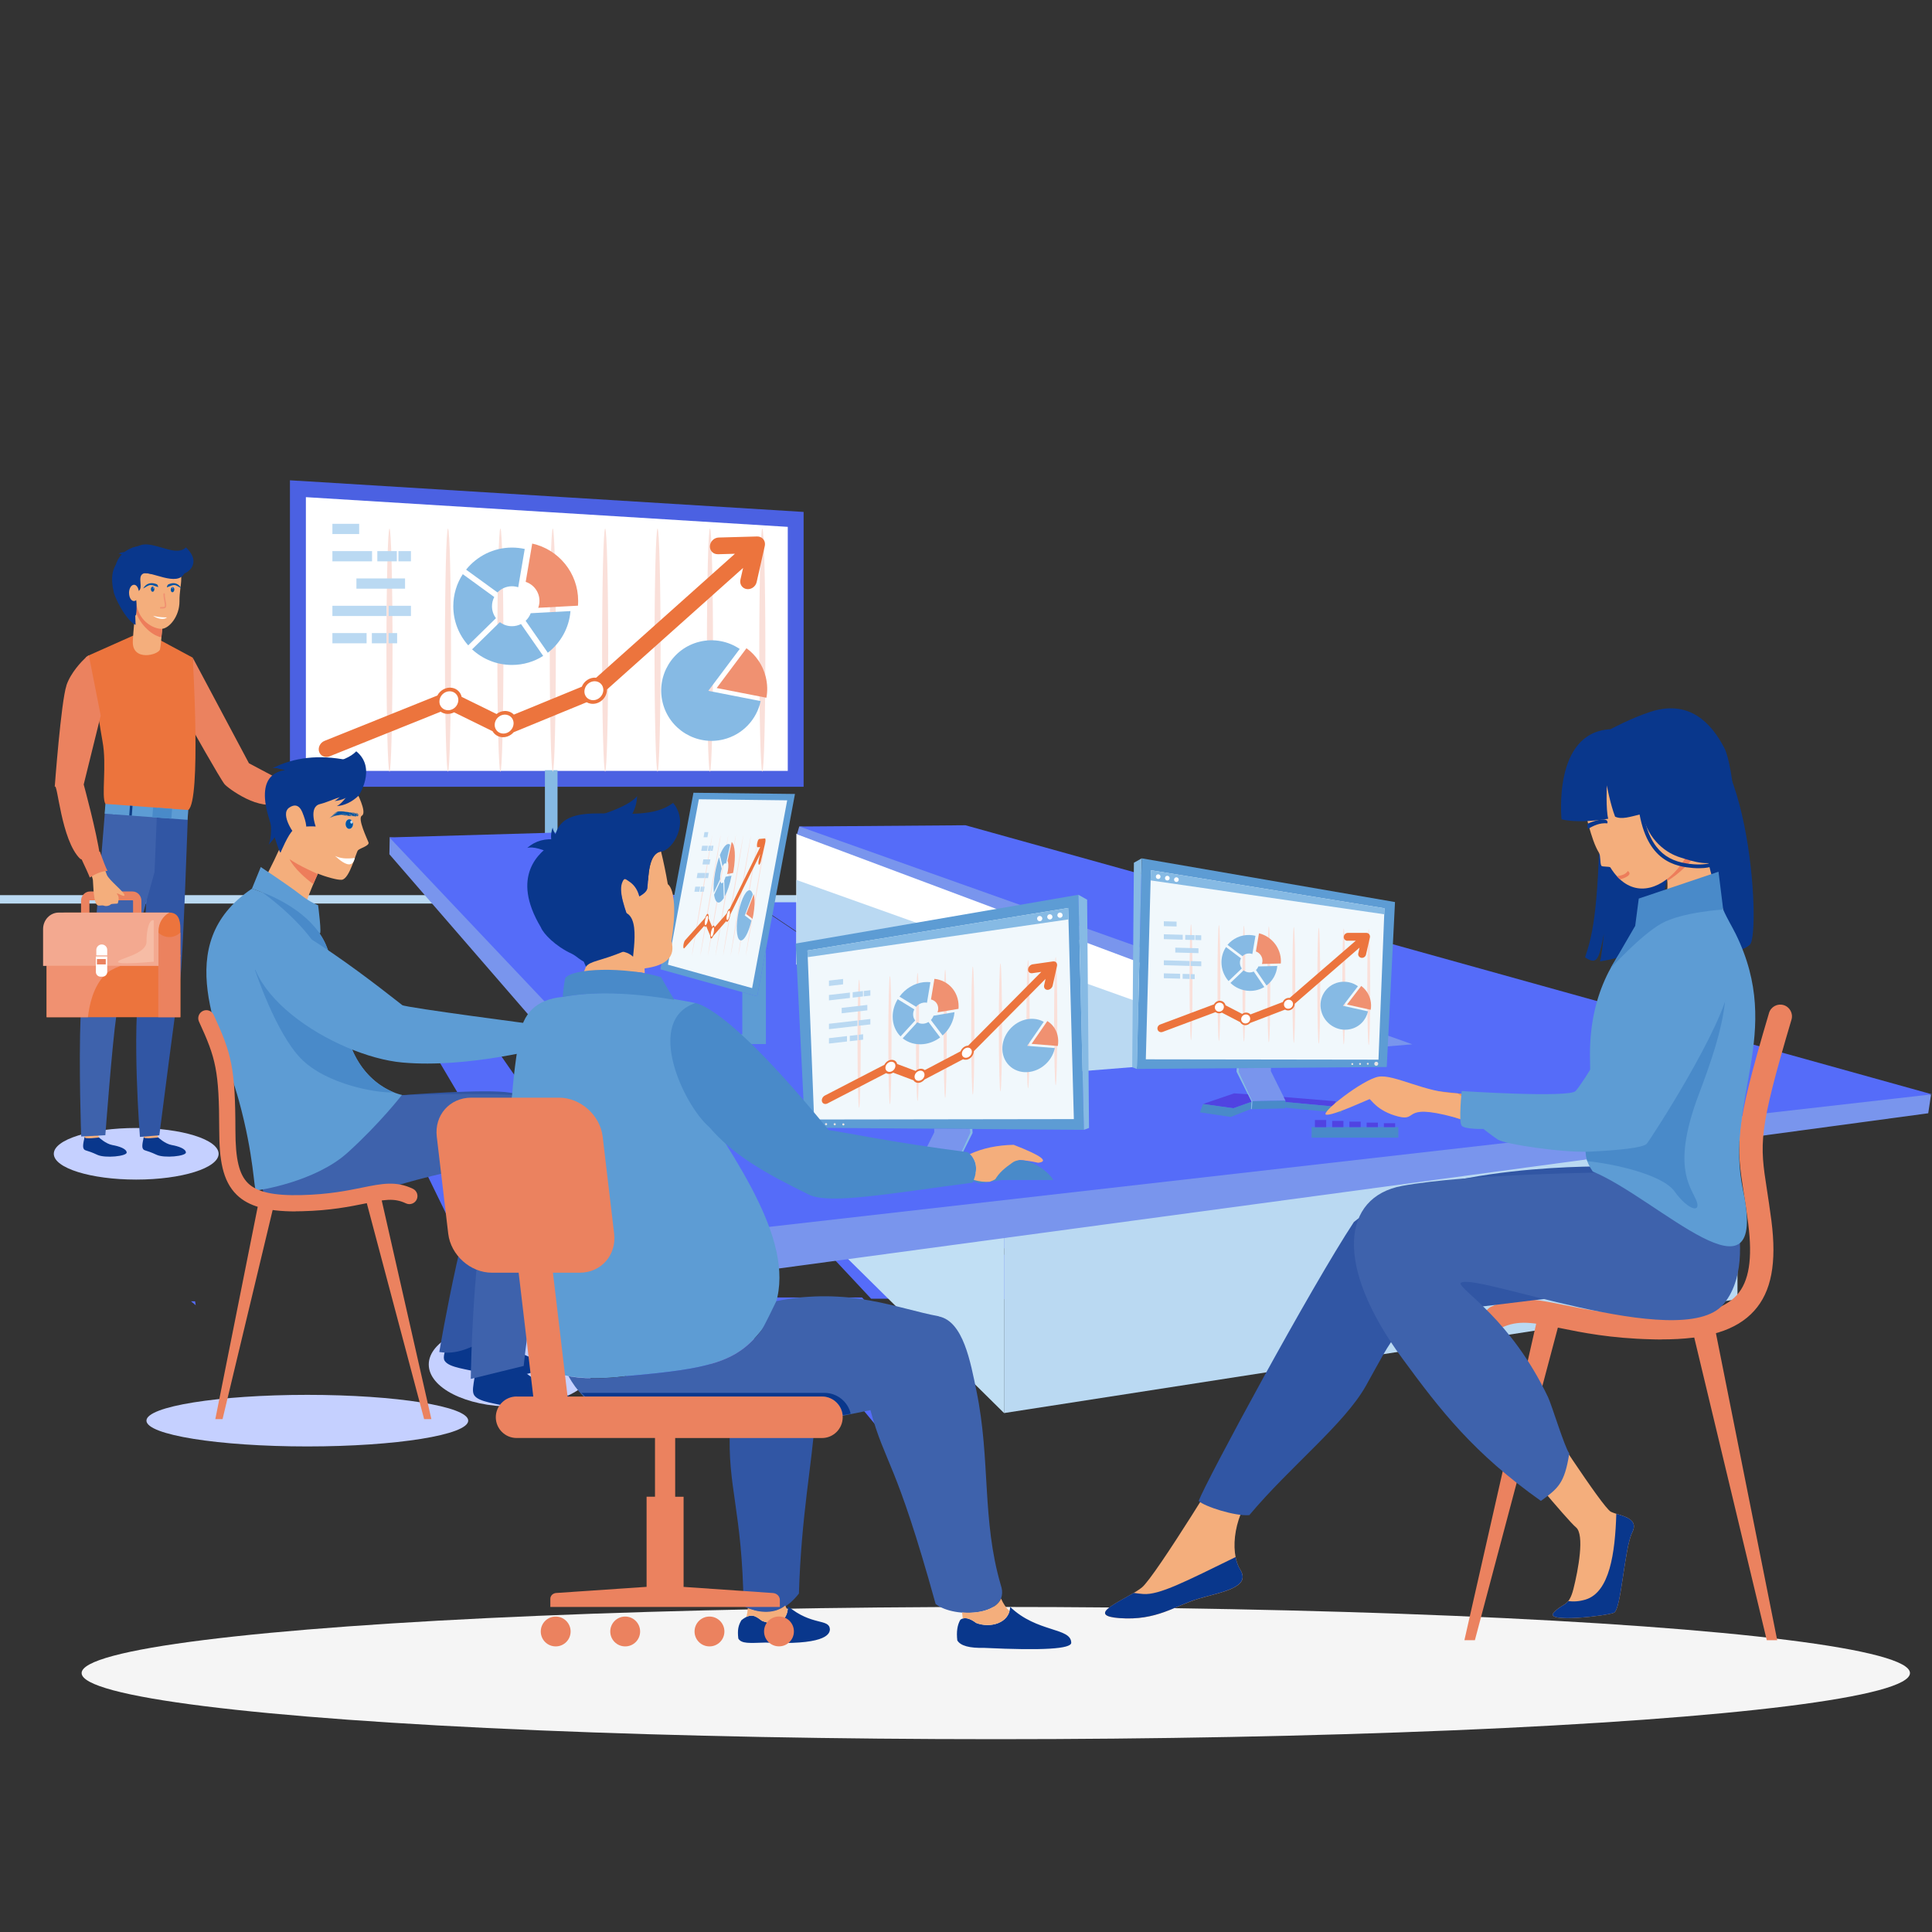 <?xml version="1.0" encoding="UTF-8"?>
<svg id="Layer_1" data-name="Layer 1" xmlns="http://www.w3.org/2000/svg" viewBox="0 0 400 400">
  <rect x="0" y="0" width="400" height="400" fill="#333333" stroke="none"/>
  <defs>
    <style>
      .cls-1 {
        fill: #ec743d;
      }

      .cls-1, .cls-2, .cls-3, .cls-4, .cls-5, .cls-6, .cls-7, .cls-8, .cls-9, .cls-10, .cls-11, .cls-12, .cls-13, .cls-14, .cls-15, .cls-16, .cls-17, .cls-18, .cls-19, .cls-20, .cls-21, .cls-22, .cls-23, .cls-24, .cls-25, .cls-26, .cls-27, .cls-28, .cls-29 {
        fill-rule: evenodd;
      }

      .cls-2, .cls-30 {
        fill: #eb825f;
      }

      .cls-3 {
        fill: #4b61e2;
      }

      .cls-4 {
        fill: #e7e5e4;
      }

      .cls-31 {
        fill: #c5d0ff;
      }

      .cls-5 {
        fill: #f09171;
      }

      .cls-6 {
        fill: #fae0da;
      }

      .cls-32 {
        fill: #c4ddf2;
      }

      .cls-7, .cls-33 {
        fill: #498ac9;
      }

      .cls-8 {
        fill: #09378c;
      }

      .cls-9 {
        fill: #bc87ee;
      }

      .cls-10, .cls-34 {
        fill: #86bae4;
      }

      .cls-11 {
        fill: #fff;
      }

      .cls-12 {
        fill: #7995ed;
      }

      .cls-13 {
        fill: #3156a4;
      }

      .cls-14 {
        fill: #f19651;
      }

      .cls-15 {
        fill: #0053a1;
      }

      .cls-35, .cls-22 {
        fill: #5043e2;
      }

      .cls-16 {
        fill: #f1f8fc;
      }

      .cls-17 {
        fill: #f4ae7c;
      }

      .cls-18 {
        fill: #a48cdb;
      }

      .cls-19 {
        fill: #6385c3;
      }

      .cls-20 {
        fill: #aec6e7;
      }

      .cls-21 {
        fill: #f3a990;
      }

      .cls-36, .cls-24 {
        fill: #bad9f2;
      }

      .cls-23, .cls-37 {
        fill: #5d9cd4;
      }

      .cls-38 {
        fill: #f5f5f5;
      }

      .cls-25 {
        fill: #f6bca5;
      }

      .cls-39 {
        fill: #0f3d86;
      }

      .cls-26 {
        fill: #3e62ac;
      }

      .cls-27 {
        fill: #c1dff4;
      }

      .cls-28 {
        fill: #556cf9;
      }

      .cls-29 {
        fill: #ed7d5b;
      }
    </style>
  </defs>
  <ellipse id="_Path_" data-name="&amp;lt;Path&amp;gt;" class="cls-38" cx="206.17" cy="346.39" rx="189.27" ry="13.69"/>
  <g>
    <ellipse class="cls-31" cx="28.2" cy="238.88" rx="17.06" ry="5.34"/>
    <ellipse class="cls-31" cx="63.63" cy="294.13" rx="33.31" ry="5.34"/>
    <ellipse class="cls-31" cx="105.99" cy="282.5" rx="17.22" ry="8.72"/>
    <rect class="cls-36" y="185.33" width="214.57" height="1.74"/>
    <polygon class="cls-11" points="61.68 101.18 164.74 107.53 164.74 161.24 61.68 161.24 61.68 101.18"/>
    <path class="cls-3" d="M61.77,99.54l104.61,6.45c0,18.96,0,37.93,0,56.9H60.03v-63.45l1.74.11h0ZM163.1,109.08l-99.77-6.15v56.67h99.77v-50.52Z"/>
    <rect class="cls-34" x="112.82" y="159.46" width="2.61" height="18.45"/>
    <polygon class="cls-28" points="39.54 269.42 40.39 269.42 40.52 270.23 39.54 269.42"/>
    <path class="cls-28" d="M50.04,186.8h10.13c4.21,8.89,8.51,17.78,12.72,26.65h-12.97c-3.24-8.87-6.56-17.76-9.89-26.65Z"/>
    <path class="cls-28" d="M87.48,213.97h13.05c6.32,9.17,12.8,18.34,19.21,27.5,6.4,9.17,12.97,18.34,19.37,27.5h-18.88c-5.43-9.17-10.97-18.32-16.45-27.5-5.46-9.15-10.86-18.34-16.29-27.5Z"/>
    <path class="cls-28" d="M119.97,268.63h18.88c6.16,8.89,12.4,17.76,18.64,26.63h-21.64c-5.35-8.87-10.62-17.74-15.89-26.63Z"/>
    <path class="cls-28" d="M87.96,242.26h16.05c5.27,8.89,10.53,17.76,15.8,26.63h-18.88c-4.29-8.87-8.67-17.74-12.97-26.63Z"/>
    <path class="cls-28" d="M92.5,186.8h10.13c8.27,8.89,16.53,17.78,24.64,26.65h-12.88c-7.29-8.87-14.59-17.76-21.88-26.65Z"/>
    <path class="cls-28" d="M159.6,268.63h18.88c8.18,8.89,16.37,17.76,24.64,26.63h-21.64c-7.38-8.87-14.59-17.74-21.88-26.63Z"/>
    <path class="cls-28" d="M121.68,242.26h16.05c7.21,8.89,14.51,17.76,21.8,26.63h-18.88c-6.32-8.87-12.64-17.74-18.96-26.63Z"/>
    <path class="cls-28" d="M103.52,186.8h10.05c9.64,9.18,19.21,18.35,28.77,27.52,9.56,9.17,19.05,18.34,28.61,27.5h-15.96c-8.59-9.17-17.1-18.34-25.69-27.5-8.59-9.17-17.18-18.34-25.77-27.52Z"/>
    <path class="cls-28" d="M113.73,186.8h10.13c10.21,8.89,20.51,17.78,30.64,26.65h-12.89c-9.24-8.87-18.56-17.76-27.88-26.65Z"/>
    <path class="cls-28" d="M142.18,213.97h12.97c10.54,9.17,21.05,18.36,31.61,27.5,10.6,9.19,21.23,18.34,31.77,27.5h-18.88c-9.56-9.17-19.25-18.3-28.85-27.5-9.52-9.13-19.13-18.34-28.61-27.5Z"/>
    <path class="cls-28" d="M155.39,242.26h16.05c9.24,8.89,18.56,17.76,27.8,26.63h-18.88c-8.27-8.87-16.61-17.74-24.96-26.63Z"/>
    <path class="cls-28" d="M124.76,186.8h10.05c11.75,9.18,23.32,18.37,34.93,27.52,11.66,9.19,23.18,18.34,34.85,27.5h-15.96c-10.7-9.17-21.25-18.32-31.93-27.5-10.63-9.15-21.23-18.34-31.93-27.52Z"/>
    <path class="cls-28" d="M135.05,186.8h10.05c12.24,8.89,24.56,17.78,36.71,26.65h-12.97c-11.18-8.87-22.53-17.76-33.79-26.65Z"/>
    <path class="cls-28" d="M169.57,213.97h12.97c12.56,9.17,25.19,18.36,37.77,27.5,12.63,9.19,25.37,18.34,37.93,27.5h-18.88c-11.59-9.17-23.26-18.34-34.93-27.5-11.67-9.17-23.26-18.34-34.85-27.5Z"/>
    <path class="cls-28" d="M189.1,242.26h16.05c11.27,8.89,22.53,17.76,33.79,26.63h-18.88c-10.29-8.87-20.67-17.74-30.96-26.63Z"/>
    <path class="cls-28" d="M145.58,186.8h10.13c13.7,9.18,27.31,18.35,41.01,27.52,13.7,9.17,27.23,18.34,40.93,27.5h-15.97c-12.72-9.17-25.29-18.34-38.01-27.5-12.73-9.17-25.29-18.34-38.09-27.52Z"/>
    <path class="cls-28" d="M155.87,186.8h10.13c14.18,8.89,28.45,17.78,42.55,26.65h-12.97c-13.13-8.87-26.42-17.76-39.71-26.65Z"/>
    <path class="cls-28" d="M196.48,213.97h12.97c14.59,9.17,29.24,18.36,43.84,27.5,14.66,9.19,29.34,18.34,44,27.5h-18.88c-13.7-9.17-27.4-18.32-41.09-27.5-13.63-9.15-27.23-18.34-40.85-27.5Z"/>
    <path class="cls-28" d="M222.25,242.26h16.05c13.21,8.89,26.42,17.76,39.63,26.63h-18.88c-12.24-8.87-24.56-17.74-36.79-26.63Z"/>
    <path class="cls-28" d="M166.9,186.8h10.05c15.8,9.18,31.53,18.35,47.25,27.52,15.72,9.17,31.36,18.34,47.09,27.5h-15.97c-14.75-9.17-29.42-18.34-44.17-27.5-14.75-9.17-29.42-18.34-44.25-27.52Z"/>
    <path class="cls-28" d="M177.11,186.8h10.13c16.21,8.89,32.42,17.78,48.54,26.65h-12.97c-15.15-8.87-30.39-17.76-45.71-26.65Z"/>
    <path class="cls-28" d="M223.79,213.97h12.97c16.69,9.17,33.39,18.34,50.08,27.5,16.69,9.17,33.47,18.34,50.17,27.5h-18.88c-15.72-9.17-31.45-18.32-47.25-27.5-15.73-9.15-31.36-18.34-47.09-27.5Z"/>
    <path class="cls-28" d="M256.04,242.26h15.96c15.24,8.89,30.47,17.76,45.71,26.63h-18.88c-14.26-8.87-28.53-17.74-42.79-26.63Z"/>
    <path class="cls-28" d="M188.13,186.8h10.05c17.91,9.18,35.58,18.35,53.41,27.52,17.83,9.17,35.5,18.34,53.33,27.5h-16.05c-16.78-9.17-33.48-18.32-50.33-27.5-16.78-9.15-33.55-18.34-50.41-27.52Z"/>
    <path class="cls-28" d="M198.42,186.8h10.05c18.23,8.89,36.47,17.78,54.54,26.65h-12.89c-17.18-8.87-34.44-17.76-51.71-26.65Z"/>
    <path class="cls-28" d="M289.68,242.26h16.05c17.26,8.89,34.44,17.76,51.71,26.63h-18.88c-16.29-8.87-32.58-17.74-48.87-26.63Z"/>
    <path class="cls-28" d="M209.36,186.8h3.22l20.49,6.3c15.33,7.08,30.59,14.16,45.9,21.22,19.93,9.18,39.63,18.34,59.48,27.5h-15.96c-18.88-9.17-37.69-18.34-56.57-27.5-18.88-9.17-37.6-18.34-56.57-27.52Z"/>
    <path class="cls-28" d="M269.59,204.33c6.89,3.04,13.78,6.08,20.66,9.11h-12.89c-14.5-6.7-29-13.41-43.54-20.12l35.76,11Z"/>
    <path class="cls-28" d="M325.58,206.4c6.38,2.35,12.76,4.7,19.13,7.04h-12.97l-6.16-2.37v-4.68Z"/>
    <polygon class="cls-11" points="164.88 172.6 285.35 215.6 285.35 229.36 164.88 229.36 164.88 172.6"/>
    <polygon class="cls-24" points="164.88 182.18 285.35 225.18 285.35 230.58 164.88 230.58 164.88 182.18"/>
    <polygon class="cls-27" points="207.88 244.85 166.1 244.85 166.1 251.3 207.88 292.56 207.88 244.85"/>
    <polygon class="cls-24" points="207.88 244.85 359.73 227.19 359.73 268.98 207.88 292.56 207.88 244.85"/>
    <polygon class="cls-12" points="80.62 176.87 80.69 173.36 115.7 176.26 205.62 227.09 267.86 222.13 291.63 220.13 165.01 172.73 165.48 171.1 199.09 174.78 399.8 226.67 399.22 230.49 155.57 263.39 80.62 176.87"/>
    <polygon class="cls-28" points="80.62 173.38 116.49 172.34 206.41 223.18 268.65 218.21 292.41 216.21 165.54 171.12 199.88 170.86 400 226.57 157.13 254.25 80.62 173.38"/>
    <g>
      <path class="cls-17" d="M61.17,166.72c.32.04,1.36.26,2.63.41.91.99,2.45,1.55,4.63,1.69,1.22-.78,1.82-1.87,1.79-3.29-1.77,0-3.17-.33-4.19-1.01,1.78-.25,2.24-.68,1.39-1.29-.19.17-.47.25-.83.25-1.02-.29-2,.02-2.94.96-.57-.1-1.15-.22-1.45-.27-.03.78-.35,1.58-1.03,2.55Z"/>
      <path class="cls-8" d="M20.49,235.5s1.4,1.32,2.77,1.57c1.38.24,2.93.76,2.97,1.54s-4.47,1.23-6.06.49c-2.38-1.11-2.6-.75-2.88-1.33-.28-.58.23-2.17.21-2.36-.03-.23,2.99.08,2.99.08Z"/>
      <path class="cls-8" d="M32.75,235.49s1.4,1.32,2.77,1.57c1.38.24,2.93.76,2.97,1.54.04.78-4.47,1.23-6.06.49-2.38-1.11-2.6-.75-2.88-1.33-.28-.58.23-2.17.21-2.36-.03-.23,2.99.08,2.99.08Z"/>
      <path class="cls-17" d="M20.31,234.85l.18.65s-3.07.44-2.99-.08c.06-.42.15-.87.15-.87l2.67.31Z"/>
      <path class="cls-17" d="M32.58,234.84l.18.65s-3.07.43-2.99-.08c.06-.42.15-.87.15-.87l2.67.31Z"/>
      <path class="cls-2" d="M60.3,162.68l2.81,1.5-.59,3s-1.94-.47-4.47-1.13c.41-1.36,1.13-2.56,2.25-3.37Z"/>
      <path class="cls-2" d="M39.24,149.95l.66-13.79,11.64,21.86,8.76,4.66c-1.11.81-1,2.68-2.25,3.37-4.08,2.28-10.95-2.95-11.55-3.68-.93-1.14-7.27-12.42-7.27-12.42Z"/>
      <path class="cls-13" d="M33,235.05l-4.03.33s-1.73-21.84,0-32.42c1.73-10.57,1.73-37.88,1.73-37.88l8.24,2.47s-1.09,32.27-1.63,35.06c-.54,2.79-4.32,32.43-4.32,32.43Z"/>
      <path class="cls-26" d="M16.81,235.3l5-.27s1.4-18.85,2.29-24.85h-7.41c-.42,10.58.12,25.13.12,25.13h0ZM28.34,193.89c.17-.59,1.76-6.54,1.92-7.09,1.01-3.65,1.74-6.26,1.74-6.26l.6-14.88.05-1.15-10.84,2.56-2.19,26.7,8.72.13Z"/>
      <path class="cls-1" d="M33.37,132.65l6.53,3.51s1.79,29.64-.93,31.55c-1.11.78-14.99,2.44-17.15-1.28-.89-1.53.34-7.97-.6-12.96-.9-4.97-2.38-16.24-3.44-17.37l.54-.38,9.25-4.12,5.8,1.03Z"/>
      <path class="cls-2" d="M27.55,189.66v-3.15c0-.06-.05-.11-.11-.11h-8.82c-.06,0-.11.05-.11.11v3.15h-1.73v-3.15c0-1.07.83-1.94,1.84-1.94h8.82c1.02,0,1.84.87,1.84,1.94v3.15h-1.73Z"/>
      <path class="cls-1" d="M9.66,210.6h27.68v-18.41c0-1.79-.48-3.25-2.27-3.25H13.41c-2.07,0-3.75,1.68-3.75,3.75v17.91Z"/>
      <path class="cls-5" d="M9.66,210.6h8.55c.25-2.35,1.04-6.26,3.5-8.76.75-.76,1.9-1.37,3.26-1.86h-15.32v10.62h0ZM32.82,198.39c1.8-.19,3.42-.28,4.51-.32v-.39l-4.51-1.12v1.83Z"/>
      <path class="cls-2" d="M32.77,210.6h4.57v-17.52c-1.31,1.24-3.25,1.24-4.57,0v17.52Z"/>
      <path class="cls-21" d="M12.15,188.94h22.91c-1.33.71-2.25,2.17-2.25,3.85v7.19H8.92v-7.62c0-1.89,1.45-3.42,3.24-3.42Z"/>
      <path class="cls-17" d="M33.93,127.77c-.28.66-.53,5.46-.8,6.66-.27,1.18-5.85,2.62-5.63-1.72.21-4.35,1.02-9.42,1.02-9.42l5.41,4.49Z"/>
      <path class="cls-29" d="M33.93,127.77h0l-1.8-1.49-3.62-3h0s0,.07-.02.11c-.02.16-.07.47-.14.9h0c-.01.09-.03.18-.04.28v.02c-.05.31-.1.68-.15,1.07,0,.02,0,.04,0,.07-.01.09-.03.19-.04.29h0c0,.05-.01.11-.02.16v.02s0,.04-.01.06v.02s-.01.07-.02.1c.54,2.38,3.03,5.1,5.33,5.58.02-.16.04-.32.06-.48.15-1.63.3-3.34.46-3.71Z"/>
      <path class="cls-2" d="M13.75,141.91c.89-2.65,3.12-4.94,4.06-5.83.24-.23.59-.39.59-.39l2.45,12.48-3.52,14.25s2.69,9.82,3.39,14.93c-1.38-.09-2.87,1.05-4.11.47-3.98-3.83-4.71-16.1-5.28-14.9,0,0,1.31-17.66,2.43-21Z"/>
      <rect class="cls-37" x="29.3" y="159.49" width="2.03" height="17.2" transform="translate(-139.55 185.86) rotate(-85.75)"/>
      <path class="cls-11" d="M20.81,202.21h.42c.53,0,.97-.43.97-.97v-3.21h-2.35v3.21c0,.53.43.97.97.97Z"/>
      <rect class="cls-30" x="20.07" y="198.56" width="1.83" height="1.11"/>
      <path class="cls-11" d="M19.93,197.8h2.27v-1.13c0-.63-.51-1.13-1.13-1.13s-1.13.51-1.13,1.13v1.13Z"/>
      <rect class="cls-33" x="32.57" y="166.36" width="2.03" height="3.94" transform="translate(-136.77 189.35) rotate(-85.75)"/>
      <polygon class="cls-1" points="34.58 162.93 32.49 136.3 33.99 162.26 32.39 167.58 34.58 162.93"/>
      <path class="cls-17" d="M22.12,181.12c-.25-.58-.59-1.77-.96-3.19-1.08.05-2.25.16-3.14.74.13.34,1.2,3.18,1.21,3.51.3,6.99,1.11,4.89,2.36,5.35.43.16,1.1-.02,1.3-.26.2-.23,1.5-.11,1.49-.24,0-.13.48-1.09-.08-1.84-.56-.76,1.49.74,1.47.14-.03-.66-3.15-3.04-3.65-4.2Z"/>
      <path class="cls-2" d="M22.25,180.3c-1.36.1-2.55.66-3.66,1.39-.23-.63-.94-2.19-1.84-4.09,1.09-.83,2.57-1.1,3.94-1.28.62,1.79,1.18,3.27,1.57,3.98Z"/>
      <rect class="cls-39" x="26.09" y="167.58" width="2.03" height=".53" transform="translate(-142.3 182.37) rotate(-85.73)"/>
      <rect class="cls-37" x="22.64" y="167.33" width="2.03" height=".53" transform="translate(-145.22 178.74) rotate(-85.74)"/>
      <path class="cls-25" d="M26.23,199.43c2.2,0,5.6-.32,5.6-.32v-8.56c-.06-.02-.12-.03-.17-.03-.82,0-1.33,2.09-1.33,4.47,0,2.54-5.64,3.41-5.9,4.12-.09.24.71.32,1.8.32Z"/>
      <path class="cls-17" d="M34.33,117.63c1.61-.19,3.36-2.12,3.19,2.26,0,1.17-.38,2.8-.36,4.54.04,3.2-2.19,5.78-3.77,5.77-1.58-.02-5.11-1.62-5.23-6.17-.06-1.94-.12-4.51,1.64-5.57,1.37-.83,3.15-1.04,4.53-.83Z"/>
      <path class="cls-8" d="M28.14,127.48s-4.69-5.72-4.34-9.56c.35-3.83,4.18-5.31,7.19-4.95,1.36.17,2.27.38,3.64.77,2.95.85,4.68,2.48,3.61,4.84-1.44,3.16-7.23-.61-8.67.22-1.19.69.2,2.99-.94,3.6-1.08.59-.55.42-.45,1.85.23,1.77-.03,3.3-.05,3.23Z"/>
      <path class="cls-17" d="M26.72,122.75c0,.93.44,1.69,1.01,1.69.56,0,1.02-.74,1.03-1.68,0-.94-.44-1.69-1.01-1.69-.57,0-1.03.74-1.04,1.68Z"/>
      <g>
        <path class="cls-15" d="M35.66,122.62c.2.03.39-.19.43-.49.03-.29-.1-.55-.3-.58-.2-.03-.39.19-.43.49-.03.29.1.55.3.58Z"/>
        <g>
          <path class="cls-15" d="M32.76,121.55c-1.84-.65-1.6-.57-3.12.29.57-1,1.48-1.28,2.45-1,.45.13.54.12.67.71Z"/>
          <path class="cls-15" d="M31.6,122.52c-.2,0-.36-.23-.36-.53,0-.3.16-.54.36-.54.2,0,.36.23.36.53,0,.3-.16.54-.36.54Z"/>
          <path class="cls-15" d="M34.54,121.61c1.75-.72,1.52-.63,2.98.17-.55-.97-1.42-1.23-2.34-.91-.43.15-.51.14-.64.74Z"/>
          <path class="cls-5" d="M34.12,122.97c0-.09-.07-.15-.15-.15-.08,0-.14.08-.14.16.02.72.13,1.24.21,1.64.05.24.09.43.09.59,0,.22,0,.34-.06.39-.06.05-.18.07-.39.07h-.43c-.08.01-.14.08-.14.17s.06.16.14.15h.43c.28-.01.46-.04.58-.16.13-.12.17-.31.16-.64,0-.19-.05-.4-.1-.65-.08-.39-.18-.89-.2-1.58Z"/>
          <path class="cls-11" d="M31.69,127.49c1.84.5,3.31.25,2.83.38-.53.47-1.81.34-2.83-.38Z"/>
          <path class="cls-12" d="M35.73,121.56s-.07.09-.07.2c0,.11.03.2.07.2.04,0,.07-.09.07-.2,0-.11-.03-.2-.07-.2Z"/>
        </g>
        <path class="cls-12" d="M31.72,121.52s-.07.09-.07.2c0,.11.03.2.07.2.04,0,.07-.09.07-.2,0-.11-.03-.2-.07-.2Z"/>
      </g>
      <path class="cls-8" d="M37.4,118.83c-1.87-.72-3.55-1.19-4.98-1.29,1.12.63,2.11,1,2.96,1.11-2.05.41-4.13.32-6.23-.26-.04.03-.07.06-.11.09-.12,1.16-.6-1.81-.52.12-.33.37-.43.47-.87.38-.29-1.2-.4,2.6-.72,2.31-2.02.37-1.05,2.03,1.05,4.35,0,.62.05,3.32.09,3.74-2.14-1.06-4.5-6.03-4.55-6.97-1.04-4.43.71-6.35,2.39-7.2-.54-.38-.99-.58-1.36-.6.78-.36,1.6-.41,2.45-.17.11-.44.31-.85.59-1.22-.04.24,0,.54.09.89,2.22-3.86,8.2,1.77,10.82-.77,3.55,3.36.07,5.73-1.1,5.49Z"/>
    </g>
    <path class="cls-6" d="M92.75,109.44c.35,0,.63,11.26.63,25.16s-.28,25.16-.63,25.16-.63-11.26-.63-25.16.28-25.16.63-25.16h0ZM80.64,109.44c.35,0,.63,11.26.63,25.16s-.28,25.16-.63,25.16-.63-11.26-.63-25.16.28-25.16.63-25.16h0ZM157.83,109.44c.35,0,.63,11.26.63,25.16s-.28,25.16-.63,25.16-.63-11.26-.63-25.16.28-25.16.63-25.16h0ZM146.99,109.44c.35,0,.63,11.26.63,25.16s-.28,25.16-.63,25.16-.63-11.26-.63-25.16.28-25.16.63-25.16h0ZM136.14,109.44c.35,0,.63,11.26.63,25.16s-.28,25.16-.63,25.16-.63-11.26-.63-25.16.28-25.16.63-25.16h0ZM125.29,109.44c.35,0,.63,11.26.63,25.16s-.28,25.16-.63,25.16-.63-11.26-.63-25.16.28-25.16.63-25.16h0ZM114.45,109.44c.35,0,.63,11.26.63,25.16s-.28,25.16-.63,25.16-.63-11.26-.63-25.16.28-25.16.63-25.16h0ZM103.6,109.44c.35,0,.63,11.26.63,25.16s-.28,25.16-.63,25.16-.63-11.26-.63-25.16.28-25.16.63-25.16Z"/>
    <path class="cls-5" d="M148.38,142.45l10.3,2.01c.25-1.38.22-2.84-.14-4.3-.61-2.49-2.06-4.56-3.99-5.95l-6.17,8.24Z"/>
    <path class="cls-10" d="M157.49,145.15l-10.84-2.12,6.5-8.67c-2.35-1.59-5.34-2.22-8.31-1.5-5.59,1.36-9.01,7-7.65,12.58,1.36,5.59,7,9.01,12.58,7.65,4.01-.98,6.91-4.16,7.72-7.95Z"/>
    <path class="cls-5" d="M110.19,112.54c5.44,1.2,9.51,6.06,9.51,11.86,0,.34-.01.67-.04,1l-8.23.44c.17-.45.26-.93.26-1.44,0-1.83-1.19-3.39-2.85-3.93l1.35-7.93Z"/>
    <path class="cls-10" d="M107.29,121.59l1.35-7.93c-.85-.19-1.73-.29-2.64-.29-3.84,0-7.27,1.79-9.5,4.57l6.5,4.72c.75-.79,1.82-1.28,2.99-1.28.45,0,.88.07,1.29.2h0ZM95.82,118.88l6.51,4.73c-.3.57-.47,1.22-.47,1.91,0,.93.31,1.78.82,2.47l-5.74,5.62c-1.92-2.15-3.09-4.99-3.09-8.1,0-2.45.72-4.73,1.97-6.64h0ZM97.75,134.45c2.17,2,5.06,3.22,8.24,3.22,2.38,0,4.6-.68,6.47-1.87l-4.59-6.6c-.57.29-1.21.45-1.88.45-.94,0-1.8-.31-2.5-.84l-5.75,5.63h0ZM113.42,135.14l-4.59-6.61c.46-.43.82-.97,1.05-1.57l8.23-.44c-.28,3.51-2.06,6.59-4.69,8.62Z"/>
    <path class="cls-24" d="M74.36,108.45h-5.54v2.12h5.54v-2.12h0ZM77.03,114.1h-8.21v2.12h8.21v-2.12h0ZM82.22,131.07h-1.76v2.12h1.76v-2.12h0ZM76.99,131.07v2.12h3.03v-2.12h-3.03ZM75.9,131.07h-7.08v2.12h7.08v-2.12h0ZM80.02,125.42h-11.2v2.12h11.2v-2.12h0ZM80.47,125.42v2.12h4.61v-2.12h-4.61ZM83.86,119.76h-10.07v2.12h10.07v-2.12h0ZM82.49,114.1v2.12h2.59v-2.12h-2.59ZM78.12,114.1v2.12h4.04v-2.12h-4.04Z"/>
    <g>
      <path class="cls-1" d="M148.6,114.74c-.95.02-1.67-.73-1.62-1.68.05-.95.87-1.75,1.82-1.77l7.96-.22c.95-.02,1.68.73,1.62,1.68,0,.1-.02.2-.04.29h0l-1.68,7.46c-.21.95-1.14,1.6-2.07,1.46-.93-.14-1.51-1.02-1.29-1.96l.55-2.42-28.18,25.17c0,.23-.03.48-.09.72-.38,1.48-1.86,2.47-3.31,2.21-.3-.05-.57-.15-.81-.29l-15.11,6.21c-.66.76-1.67,1.17-2.66.99-.76-.14-1.36-.59-1.71-1.2l-7.96-3.91c-.54.28-1.15.39-1.77.29-.38-.07-.73-.22-1.01-.42l-23,9.24c-.91.36-1.88-.06-2.17-.94-.29-.88.22-1.9,1.12-2.26l23.36-9.39c.58-1.12,1.83-1.81,3.07-1.59,1.02.18,1.75.93,1.96,1.87l7.23,3.55c.63-.49,1.44-.73,2.24-.59.54.1,1,.35,1.34.71l14.06-5.77c.48-1.21,1.72-2,2.98-1.87l28.73-25.66-3.56.1Z"/>
      <path class="cls-11" d="M123.45,141.07c1.05.19,1.68,1.2,1.4,2.27-.27,1.07-1.34,1.79-2.39,1.6-1.05-.19-1.68-1.2-1.4-2.27.27-1.07,1.34-1.79,2.39-1.6Z"/>
      <path class="cls-11" d="M104.87,147.98c1.05.19,1.68,1.2,1.4,2.27-.27,1.07-1.34,1.79-2.39,1.6-1.05-.19-1.67-1.2-1.4-2.27.27-1.07,1.34-1.79,2.39-1.6Z"/>
      <path class="cls-11" d="M93.43,143.15c1.05.19,1.68,1.2,1.4,2.27-.27,1.07-1.34,1.79-2.39,1.6-1.05-.19-1.68-1.2-1.4-2.27.27-1.07,1.34-1.79,2.39-1.6Z"/>
    </g>
    <g>
      <g>
        <g>
          <path class="cls-17" d="M73.76,163.86s2.33,4.35,1.16,5.02c-.96.55,1.11,4.82,1.37,5.52.27.7-1.74,1.19-2.17,1.64-.43.45-1.72,5.95-3.37,6.11-1.66.16-9.11-2.46-11.13-4.59-2.02-2.12-3.65-11.67-2.28-15.68,1.37-4.02,12.31-5.63,16.41,1.97Z"/>
          <path class="cls-17" d="M65.78,180.95s-.2.44-.5,1.12c-.13.29-.27.62-.42.98-.12.27-.24.56-.36.86-.77,1.88-1.63,4.16-1.76,5.3-.24,2.12-9.11-5.03-9.11-5.03,0,0,5.78-10.31,7.78-17.77,1.99-7.45,4.38,14.54,4.38,14.54Z"/>
          <path class="cls-8" d="M74.22,164.8s3.86-5.75-.46-9.25c-4.69,4.89-22.41,2.36-14.72,3.88-.9.23-6.07.57-3.48,9.56,2.28,7.9,2.52,7.54,2.52,7.54,0,0,1.65-3.95,2.59-4.62,1.47-1.06,4.69-.79,4.69-.79,0,0-1.52-4.07.88-4.64,2.4-.57,5.56-2.58,7.98-1.67Z"/>
          <path class="cls-17" d="M62.82,168.77c-.21-.56-.88-2.96-2.94-1.56-2.06,1.4,1.26,5.93,1.62,5.99.36.06,3.09.27,1.33-4.43Z"/>
          <path class="cls-29" d="M65.78,180.95s-.2.44-.5,1.12c-.13.29-.27.62-.42.98-3.97-2.97-4.9-5.12-4.93-5.19,1.85,1.35,5.85,3.09,5.85,3.09Z"/>
          <path class="cls-8" d="M69.67,163.06c3.14-2.04,3.87-3.94,2.18-5.7-5.81-1.15-10.95-.58-15.43,1.69,2.98-.26,7.39,1.08,13.25,4Z"/>
          <path class="cls-8" d="M72.66,163.6c1.19.03,1.71.42,1.54,1.18-1.38,1.28-2.87,1.99-4.46,2.12.85-.43,1.82-1.53,2.92-3.3Z"/>
          <path class="cls-8" d="M72.19,162.54c1.19.03,1.71.42,1.54,1.18-1.38,1.28-2.87,1.99-4.46,2.12.85-.43,1.82-1.53,2.92-3.3Z"/>
          <path class="cls-8" d="M55.75,167.69c1.5-1.23,2.55-1.29,3.15-.18-.35,3.05-1.43,5.5-3.26,7.35.59-1.43.63-3.82.11-7.17Z"/>
        </g>
        <path class="cls-8" d="M99,273.38s2.42,3.34,6.63,5.66c4.35,2.4,9.37,3.55,6.25,4.63-3.11,1.08-7.66,1.93-12.09.64-3.11-.9-6.76-1.09-7.72-2.56-.96-1.47,2.29-5.51,1.42-11.03-.7-4.42,5.51,2.66,5.51,2.66Z"/>
        <path class="cls-13" d="M83.17,226.75s17.54-1.38,22.44-.52c4.9.85,15.65.84,8.62,20.69-5.51,15.55-12.32,30.31-12.32,30.31-3.65.9-6.29,3.42-10.96,2.69,0,0,5.89-34.88,10.65-39.9-3.81.63-10.8,1.85-20.48,4.62-17.97,5.14-25.19,2.57-25.19,2.57l-2.68-9.38,29.91-11.07Z"/>
        <rect class="cls-37" x="141.37" y="214.17" width="17.19" height="1.99"/>
        <polygon class="cls-23" points="164.59 164.38 143.57 164.13 136.74 200.69 156.77 206.27 164.59 164.38"/>
        <polygon class="cls-16" points="162.98 165.7 155.72 204.58 138.29 199.73 144.69 165.48 162.98 165.7"/>
        <polygon class="cls-23" points="158.57 216.16 153.69 216.16 153.69 205.41 156.77 206.27 158.57 196.63 158.57 216.16"/>
        <path class="cls-8" d="M105.1,280.5s2.42,3.34,6.63,5.66c4.35,2.4,9.37,3.55,6.26,4.63-3.11,1.08-7.66,1.93-12.09.64-3.11-.9-6.76-1.09-7.72-2.56-.96-1.47,1.13-5.16.26-10.68-.7-4.42,6.67,2.31,6.67,2.31Z"/>
        <path class="cls-26" d="M79.44,226.87s22.8-.85,27.7,0c4.9.85,15.65.84,8.62,20.69-5.51,15.55-7.33,35.24-7.33,35.24l-10.96,2.69s.43-35.41,5.66-44.83c-3.81.63-10.8,1.85-20.48,4.62-17.97,5.14-27.82,2.57-27.82,2.57l-2.68-9.38,27.28-11.6Z"/>
        <path class="cls-23" d="M52.16,183.99c-17.1,11.55-6.46,30.21-2.71,43.85,3.2,11.61,3.09,18.63,3.57,18.63s12.24-1.76,18.95-7.83c6.71-6.07,11.25-11.95,11.25-11.95,0,0-8.6-1.53-11.41-12.65-1.43-5.65-.78-8.71-4.03-17.66-3.25-8.95-15.62-12.38-15.62-12.38Z"/>
        <path class="cls-23" d="M52.16,183.99l1.83-4.48s5.81,3.84,8.12,5.65c2.32,1.81,3.75,2.24,3.75,2.24,0,0,.84,6.42.29,5.84-6.85-7.35-13.99-9.24-13.99-9.24Z"/>
        <polygon class="cls-2" points="44.58 293.81 46.08 293.81 56.78 249.14 53.5 249.14 44.58 293.81"/>
        <polygon class="cls-2" points="89.31 293.81 87.81 293.81 75.53 247.56 78.81 247.56 89.31 293.81"/>
        <path class="cls-2" d="M61.21,250.81c-5.98,0-9.77-1.07-12.19-3.43-3-2.92-3.62-7.44-3.63-13.34-.02-12.39-.7-14.95-4.19-22.52-.39-.84-.02-1.83.82-2.22.84-.39,1.83-.02,2.22.82,3.69,8,4.48,10.94,4.5,23.91,0,5.97.77,9.14,2.61,10.94,1.9,1.85,5.32,2.61,11.11,2.46,5.59-.14,9.44-.92,12.53-1.55,4.07-.83,7.01-1.42,10.49.24.83.4,1.19,1.4.79,2.23-.4.83-1.4,1.19-2.23.79-2.47-1.18-4.57-.75-8.38.02-3.22.65-7.23,1.47-13.11,1.61-.46.01-.91.02-1.34.02Z"/>
        <path class="cls-7" d="M52.79,200.8s4.26,13,9.53,18.38c5.27,5.38,15.89,7.19,19.21,6.98-2.65-1.06-7.69-4.1-9.72-12.13-1.43-5.65-.78-8.71-4.03-17.66-2.41-6.64-9.85-10.24-13.53-11.66,4.59,3.29,10.32,8.72,12.08,12.84,1.96,4.58-13.54,3.25-13.54,3.25Z"/>
        <path class="cls-17" d="M111.61,212.21s7.35-3.36,8.15-3.04c.8.32,8.95,5.24,8.95,6.06s-7.19-3.04-7.19-3.04c0,0,.8,2.13.32,3.15-.48,1.02-6.01,1.02-10.99.7-4.99-.32.77-3.84.77-3.84Z"/>
        <path class="cls-23" d="M53.03,190.76c-6.78,13.89,16.47,27.97,30.26,29.22,13.79,1.25,30.17-3.26,30.17-3.26l-1.85-4.51s-27.63-3.6-28.33-4.11c-.7-.5-27.77-22.42-30.26-17.34Z"/>
        <g>
          <rect class="cls-32" x="133.24" y="213.15" width="2.81" height="1.74" rx=".1" ry=".1"/>
          <path class="cls-32" d="M130.41,213.24h2.62c.05,0,.1.04.1.1v1.55c0,.05-.04.1-.1.1h-2.62c-.05,0-.1-.04-.1-.1v-1.55c0-.05.04-.1.1-.1Z"/>
          <path class="cls-32" d="M127.49,213.33h2.62c.05,0,.1.04.1.1v1.55c0,.05-.04.1-.1.1h-2.62c-.05,0-.1-.04-.1-.1v-1.55c0-.05.04-.1.1-.1Z"/>
          <path class="cls-32" d="M124.56,213.42h2.62c.05,0,.1.04.1.1v1.55c0,.05-.04.1-.1.1h-2.62c-.05,0-.1-.04-.1-.1v-1.55c0-.05.04-.09.09-.09Z"/>
          <path class="cls-32" d="M136.27,213.06h2.62c.05,0,.1.04.1.1v1.55c0,.05-.04.1-.1.1h-2.62c-.05,0-.1-.04-.1-.1v-1.55c0-.05.04-.1.1-.1Z"/>
          <rect class="cls-37" x="123.75" y="214.27" width="15.43" height="1.89" rx=".07" ry=".07"/>
        </g>
      </g>
      <g>
        <path class="cls-24" d="M72.4,169.64c-.42-.06-.8.34-.84.89-.04.54.26,1.03.69,1.09.42.06.8-.34.84-.89.04-.55-.26-1.03-.69-1.09Z"/>
        <path class="cls-15" d="M72.25,171.61c-.42-.06-.73-.54-.69-1.09.04-.55.42-.94.84-.89.18.02.33.12.45.27l-.06-.02c-.14-.02-.26.11-.27.29-.01.18.09.34.22.35.14.02.26-.11.27-.29v-.04c.06.16.08.34.07.52-.04.55-.42.94-.84.89Z"/>
      </g>
      <path class="cls-15" d="M73.74,168.99s.04.03.06.06c-.03-.09-.13-.21-.17-.29.04.04.07.05.11.11.04.05.06.1.09.17,0-.07-.02-.11-.03-.18.03.05.06.14.06.19,0-.2,0-.19-.08-.38.08.06.14.24.16.34.02-.04.02-.1.02-.16.03.07.03.1.03.17l.05-.07s-.02.06-.03.09c.1-.07.27-.33.26-.46-.02.06-.06.16-.09.19.01-.09.05-.2.03-.31-.03.07-.02.16-.04.24-.02.08-.05.16-.09.21.03-.16.08-.29.03-.47v.04c0,.08,0,.17-.02.26-.02-.15,0-.29-.13-.4.03.06.06.1.08.17-.07-.07-.09-.2-.2-.21.05.06.09.1.14.18.04.06.1.17.07.25-.07-.27-.22-.42-.41-.47.05.03.21.14.22.21h0c-.01.09-.01-.05,0,.03.04.03.08.09.1.13.01.03.03.06.04.1,0,.02.01.04.01.06,0,.02,0,.01,0,.03v.02c-.06-.18-.12-.28-.24-.39-.08-.06-.25-.17-.36-.19,0,0,0,0,0,0l.09.04c.21.11.4.23.47.5-.01-.01,0,0-.02-.02,0,0,0,0,0-.02-.04-.08-.09-.16-.15-.22-.07-.07-.15-.14-.22-.18-.09-.05-.39-.17-.54-.15.05,0,.33.08.37.1.1.04.24.11.32.21-.04-.01-.09-.04-.13-.06-.26-.12-.71-.29-.99-.28.17.04.41.11.53.18l-.1-.02s.05.03.08.05c.03.01.05.02.08.04.14.08.36.22.43.38-.04-.04-.09-.07-.13-.11-.05-.04-.09-.07-.14-.1-.09-.06-.19-.13-.29-.18-.21-.1-.41-.19-.64-.24.03.01.06.03.09.06-.19,0-.5-.16-.98-.19.1.04.27.05.39.09l.11.04c-.06,0-.27-.05-.35-.07-.41-.08-.66-.13-1.11-.13-.28,0-.55,0-.84.12-.19.08-.36.17-.51.3-.05.04-.08.08-.12.12.11-.06.37-.31.62-.36-.39.23-.7.43-.97.73.07-.05.18-.14.26-.21.09-.07.18-.13.28-.2.17-.11.45-.27.67-.33-.05.04-.19.11-.25.15-.48.27-.94.58-1.36.94-.05.04-.15.15-.19.17.05-.02.22-.16.28-.2.31-.21.6-.41.98-.52-.1.08-.79.35-1,.55l.59-.3c.18-.08.48-.21.68-.24-.23.04-1.1.44-1.28.59.09-.03.23-.11.33-.15.12-.05.23-.1.36-.14.25-.09.51-.17.77-.2.35-.05.68-.04,1.02,0,.1.01.23.03.32.03-.06-.03-.22-.05-.29-.05-.2-.03-.39-.04-.59-.05-.08,0-.24.02-.31,0,.24-.06.42-.04.63-.06-.02,0,0,0-.03,0-.02,0,0,0-.02-.01.13-.01.37.03.49.06.14.03.42.14.43.15-.03-.03-.07-.04-.09-.07l.34.08-.41-.15c.08,0,.19.05.27.07.1.03.3.08.39.11.11.04.31.07.42.07-.04-.02-.17-.06-.23-.08l-.22-.08s-.08-.03-.11-.04c-.1-.05-.21-.09-.32-.14-.2-.08-.76-.25-.97-.19.27-.09.82.08,1.01.16l.45.19s.07.03.11.05c.11.04.22.09.34.13v-.02s0,0,0,0c0,0,0,0,0,0,0,0,0,0,0,0,.04.02.16.07.21.08-.11-.1-.38-.19-.47-.32.09.03.2.11.29.17.03.02.06.03.09.05-.07-.13-.22-.24-.34-.32l-.13-.08c.11,0,.24.11.32.19.08.07.15.16.23.25,0,0,0,0,.01.02.02.02,0,0,.02.01l-.1-.18s.16.18.16.22c-.02-.09-.07-.16-.11-.24l.06.05c-.1-.18-.35-.3-.5-.41.15.02.43.23.53.37.05.07.08.15.13.21l-.05-.14s0,0,0,0l.07.09c-.06-.17-.14-.27-.24-.38.05,0,.08.04.12.08.03.03.07.07.09.11.06.08.11.17.15.28,0-.04-.02-.12-.04-.17.03,0,0,0,.03.02.05.03.08.1.11.15l-.02-.1.07.1c-.02-.1-.05-.15-.07-.23.06.04.08.11.11.19,0-.03,0-.09-.02-.13l.08.08s.04.06.06.09c-.02-.09-.06-.14-.1-.21.09.06.12.14.18.23-.02-.11-.09-.26-.15-.33.09.02.15.26.2.32v-.11s0,0,.02.02l.06.11v-.14s.04.08.06.14c0,0,0-.11-.02-.18.02,0,0,0,.03.02.04.04.06.1.09.14l-.04-.11s0,0,.02.01l.05.04Z"/>
      <path class="cls-11" d="M69.36,177.2c2.35,2.19,3.71,2.33,4.1.43-1.7.23-3.07.09-4.1-.43Z"/>
    </g>
    <g>
      <path class="cls-17" d="M133.49,201.51c-1.11-.52-7.18-.41-13.24.83.65-.98,1.16-2.26,1.53-3.84,10.81-1.62,9.75-4.3,9.35-5.52-2.18-5.8-3.5-9.46-1.93-11.21.81.38,2.5,1.26,3.17,3.81.68-.41,1.55-.96,1.66-1.73.26-2.32.18-7.15,2.83-7.56.52,2.12.99,4.38,1.4,6.76,1.52,1.22,1.68,6.1.75,11.81.88,3.15-.97,5.03-5.55,5.64l.02.98Z"/>
      <path class="cls-8" d="M131.14,192.99c.4,1.22-1.6,3.87-9.56,6.32-1.2-.18-2.16-1.37-3.25-1.87-3.28-1.51-5.83-4.1-6.35-5.45-6.32-10.56-.45-15.61,2.75-17.53.71-10.94,17.11-2.46,24.63-8.23,3.44,4.11-.06,9.81-2.5,10.08-2.66.4-2.58,5.24-2.83,7.56-.11.78-.98,1.32-1.66,1.73-.47-1.81-1.38-2.61-2.2-3.16-.71-.47-.89-.71-1.27.09-.91,1.91.27,5.24,2.24,10.47Z"/>
      <path class="cls-8" d="M114.88,177.06c1.15-1.27,1.33-2.35.51-3.22-2.46-.33-4.54.23-6.22,1.7,1.21-.29,3.11.22,5.71,1.52Z"/>
      <path class="cls-8" d="M116.98,174.88c-.57,1.13-1.26,1.54-2.08,1.21-.89-1.61-1.05-3.19-.48-4.74.12.91.98,2.08,2.56,3.53Z"/>
      <path class="cls-8" d="M118.76,170.28c.41,2.93,2.19,4.4,5.34,4.39,5.05-2.72,7.65-6,7.81-9.83-1.59,1.86-5.97,3.67-13.15,5.44Z"/>
      <path class="cls-8" d="M116.42,195.37c.53-3.06,2.86-4.59,6.97-4.59,9.2-5.83,8.19,2.36,7.68,7.29-2.07-1.94-5.28-.86-14.65-2.71Z"/>
      <path class="cls-8" d="M129.27,196.93c-.74-1.48-2.28-1.96-4.62-1.44-6.24-1.87-4.45,2.17-3.33,4.66.9-1.24,2.88-1.1,7.95-3.22Z"/>
      <g>
        <g>
          <polygon class="cls-23" points="223.27 185.25 164.74 195.35 166.64 233.48 224.41 233.92 223.27 185.25"/>
          <polygon class="cls-16" points="221.15 187.99 167.18 196.79 168.56 231.78 222.33 231.7 221.15 187.99"/>
          <path class="cls-10" d="M224.38,233.92s.02,0,.03,0l-1.14-48.67,1.81,1.02.39,47.26-1.06.39h-.03Z"/>
          <polygon class="cls-12" points="197.69 241.38 190.03 241.25 193.44 234.41 193.41 233.68 200.8 233.74 200.85 234.51 197.69 241.38"/>
          <polygon class="cls-18" points="190.03 241.25 197.69 241.38 197.83 243.23 190.14 243.03 190.02 241.27 190.03 241.25"/>
          <polygon class="cls-10" points="197.69 241.38 200.85 234.51 200.8 233.74 201.32 233.74 201.36 234.56 197.94 241.42 198.05 243.18 197.83 243.23 197.83 243.14 197.69 241.38"/>
          <path class="cls-20" d="M202.1,243.01l-4.15-1.47v-.12s.81-1.65.81-1.65l3.16-.2,7.18,2.45-7,.99h0ZM179.01,242.57l-.67-1.18,12.11-.99-.43.85v.02s0,.3,0,.3l-11.01,1.02v-.02Z"/>
          <polygon class="cls-7" points="209.83 243.95 202.71 245.01 198.03 243.19 198.05 243.18 197.95 241.54 202.1 243.01 209.1 242.02 209.14 242.14 209.83 243.95"/>
          <polygon class="cls-19" points="190.13 242.87 177.28 244.1 179.01 242.57 179.03 242.59 190.04 241.57 190.13 242.87"/>
          <polygon class="cls-19" points="179.03 242.59 177.28 244.1 176.71 242.95 178.34 241.39 179.03 242.59"/>
          <path class="cls-4" d="M174.59,232.57c-.12,0-.21.12-.2.24,0,.12.12.21.24.21.12,0,.21-.12.2-.24,0-.12-.12-.21-.24-.21Z"/>
          <path class="cls-4" d="M172.8,232.54c-.12,0-.21.12-.2.24,0,.12.12.21.24.21.12,0,.21-.12.2-.24-.01-.12-.12-.21-.24-.21Z"/>
          <path class="cls-4" d="M171.01,232.52c-.12,0-.21.12-.2.24.01.12.12.21.24.21.12,0,.21-.12.2-.24,0-.12-.12-.21-.24-.21Z"/>
          <path class="cls-4" d="M169.03,232.26c-.25.02-.44.24-.42.5.02.26.24.45.5.43.25-.02.44-.24.42-.5-.02-.26-.24-.45-.5-.43Z"/>
        </g>
        <polygon class="cls-10" points="221.22 190.35 167.23 198.17 167.18 196.79 221.15 187.99 221.22 190.35"/>
        <path class="cls-11" d="M219.42,188.94c-.3.02-.52.28-.5.58.02.3.28.52.58.5.3-.02.52-.28.5-.58-.02-.3-.28-.52-.58-.5Z"/>
        <path class="cls-11" d="M217.32,189.29c-.3.02-.52.28-.5.58.02.3.28.52.58.5.3-.02.52-.28.5-.58-.02-.3-.28-.52-.58-.5Z"/>
        <path class="cls-11" d="M215.22,189.64c-.3.02-.52.28-.5.58.02.3.28.52.58.5.3-.02.52-.28.5-.58-.02-.3-.28-.52-.58-.5Z"/>
      </g>
      <path class="cls-9" d="M156.14,275.91c0,7.41-2.17,13.42-4.85,13.42s-4.85-6.01-4.85-13.42,2.17-13.42,4.85-13.42,4.85,6.01,4.85,13.42Z"/>
      <path class="cls-23" d="M144.01,207.67c-11.1-2.23-20.27-2.66-27.52-1.27-5.37.49-8.37,3.36-8.99,8.59-3.64,20.88-2.02,42.45,5.73,67.66.7,1.95,6.96,3.46,16.28,2.27,17.53-1.49,22.82-2.91,27.95-9.24,9.68-11.92-.26-28.46-11.67-45.8-5.43-4.68-10.63-18.59-1.78-22.21Z"/>
      <path class="cls-7" d="M116.5,206.4c6.28-1.14,13.98-.94,23.1.6-1.04-1.73-1.96-3.29-2.74-4.69-7.44-2.23-18.49-1.89-19.86.24-.32,1.77-.44,2.93-.49,3.86Z"/>
      <path class="cls-26" d="M194.4,272.53c-8.85-1.65-18.65-6.14-33.66-3.15-.52.97-2.54,5.39-3.28,6.3-5.13,6.32-10.42,7.74-27.95,9.24l-.23.03-.21.03h-.02s-.23.03-.23.03l-.18.02h-.04s-.22.03-.22.03l-.16.02-.41.04h-.02s-.08,0-.08,0l-.22.02h-.12s-.32.04-.32.04h-.1s-.12.02-.12.02l-.21.02h-.08s-.14.02-.14.02h-.21s-.06.02-.06.02h-.15s-.21.02-.21.02h-.04s-.17.01-.17.01h-.21s-.02.01-.02.01h-.19s-.2.02-.2.02h-.2s-.18.01-.18.01h-.02s-.2,0-.2,0h-.16s-.04,0-.04,0h-.2s-.14,0-.14,0h-.06s-.19,0-.19,0h-.12s-.07,0-.07,0h-.19s-.1,0-.1,0h-.09s-.19,0-.19,0h-.08s-.1,0-.1,0h-.18s-.06,0-.06,0h-.12s-.18,0-.18,0h-.05s-.13,0-.13,0h-.18s-.03,0-.03,0h-.15s-.17-.01-.17-.01h-.17s-.17-.02-.17-.02h0s-.17-.01-.17-.01h-.15s-.02-.01-.02-.01h-.17s-.13-.02-.13-.02h-.03s-.16-.02-.16-.02h-.04s-.12-.01-.12-.01h-.16s-.1-.02-.1-.02h-.06s-.16-.02-.16-.02l-.15-.02-.15-.02-.15-.02h0s-.15-.02-.15-.02h-.05s-.23-.04-.23-.04h-.01s-.03,0-.03,0l-.11-.02-.14-.02h-.02s-.12-.02-.12-.02l-.14-.02h0s-.13-.02-.13-.02l-.13-.02h0s-.13-.03-.13-.03c6.59,12.11,24.48,15.06,62.5,7.03,3.08,11.35,5.18,10.07,13.5,40.13,3.83,3.09,15.74,2.63,13.49-3.93-3.95-13.47-2.1-25.91-5.02-40.1-1.26-6.11-2.74-14.47-7.81-15.5Z"/>
      <path class="cls-13" d="M151.14,295.72c-.6,12.12,2.54,16.86,2.81,36.77,2.87,1.63,7.3,2.77,11.46-2.57.47-16,2.74-27.11,3.3-35.79-5.08.68-13.26,1.42-17.56,1.6Z"/>
      <path class="cls-7" d="M171.56,233.97c-13.83-16.96-23.16-25.19-27.55-26.3-10.64,3.46-2.6,21,2.83,25.68,5.02,5.82,11.27,9.4,20.85,14.09,4.51,1.84,15.74-.22,33.69-2.59,1.21-2.75.86-4.85-1.04-6.31-15.93-2.05-25.38-4.11-28.78-4.57Z"/>
      <path class="cls-17" d="M201.61,244.29c1.15.34,2.25.46,3.3.38,3.29-1.16,4.41-3.87,6.17-4.5,1.26.08,2.55.27,3.86.57,2.32-.27.63-1.51-5.07-3.72-3.42.07-6.45.71-9.07,1.92,1.38,1.32,1.65,3.11.81,5.35Z"/>
      <path class="cls-8" d="M203.87,341.18c11.96.57,17.93.21,17.92-1.07-.05-3.19-7.06-2.05-12.65-7.42-.13,3.42-4.19,4.45-7.05,3.32-1.35-1.02-2.44-1.25-3.25-.67-.64,1.08-.85,2.51-.64,4.29.66,1.12,2.55,1.63,5.67,1.54h0ZM158.35,340.07c11.96.57,13.49-1.49,13.47-2.78-.18-2.23-3.73-.63-8.66-4.73-.13,3.42-2.54,4.14-5.4,3.02-1.35-1.02-2.24-1.75-4.26-.13-.64,1.08-.85,2-.64,3.79.66,1.12,2.37.93,5.49.84Z"/>
      <path class="cls-17" d="M199.19,333.85c.06.43.11.84.14,1.25.75-.22,1.67.08,2.77.91,2.6,1.02,6.19.27,6.92-2.45-.7-.64-1.29-1.5-1.76-2.59-.99,2.3-4.65,3.15-8.06,2.87h0ZM154.84,332.93c-.05.6-.15,1.21-.29,1.83,1.33-.64,2.12-.01,3.21.82,2.61,1.03,4.86.51,5.32-2.2-.21-.32-.37-.65-.5-.98-2.05,1.75-5.33,1.57-7.74.54Z"/>
      <path class="cls-23" d="M124.8,235.35l2.37,20.06c.53,4.45-2.69,8.09-7.13,8.09h-5.54l2.51,21.23c.24.05.48.11.74.15.33.06.67.12,1.03.17l-2.33-19.78h4.11c5.22,0,9-4.33,8.39-9.51l-2.37-20.06c-.6-5.07-5.23-8.7-10.34-8.7h-10.22c-.02.25,0,0-.02.25h9.77c4.45,0,8.52,3.64,9.04,8.09Z"/>
      <path class="cls-8" d="M176.13,292.7c-.57-2.47-2.79-4.32-5.42-4.32h-50.36c.26.26.53.51.81.76h49.05c2.22,0,4.05,1.7,4.27,3.86.55-.1,1.1-.2,1.66-.3Z"/>
      <path class="cls-2" d="M106.98,289.14h3.43l-3.03-25.64h-5.54c-4.45,0-8.52-3.64-9.04-8.09l-2.37-20.06c-.53-4.45,2.68-8.09,7.13-8.09h18.18c4.45,0,8.52,3.64,9.04,8.09l2.37,20.06c.52,4.45-2.69,8.09-7.13,8.09h-5.54l3.03,25.64h52.67c2.36,0,4.29,1.93,4.29,4.3h0c0,2.36-1.93,4.29-4.29,4.29h-30.39v12.16h1.74v18.66l18.49,1.27c.79.05,1.44.65,1.44,1.44v1.44h-47.52v-1.68c0-.66.54-1.16,1.21-1.21l18.72-1.27v-18.66h1.74v-12.16h-28.67c-2.36,0-4.29-1.93-4.29-4.29h0c0-2.36,1.93-4.3,4.29-4.3h0ZM161.28,340.86c1.71,0,3.09-1.38,3.09-3.09s-1.38-3.09-3.09-3.09-3.09,1.38-3.09,3.09,1.38,3.09,3.09,3.09h0ZM129.44,334.69c1.7,0,3.09,1.38,3.09,3.09s-1.38,3.09-3.09,3.09-3.09-1.38-3.09-3.09,1.38-3.09,3.09-3.09h0ZM146.89,334.69c1.7,0,3.09,1.38,3.09,3.09s-1.38,3.09-3.09,3.09-3.09-1.38-3.09-3.09,1.38-3.09,3.09-3.09h0ZM115.05,334.69c1.7,0,3.09,1.38,3.09,3.09s-1.38,3.09-3.09,3.09-3.09-1.38-3.09-3.09,1.38-3.09,3.09-3.09Z"/>
      <path class="cls-7" d="M205.97,244.31c.87-1.53,2.07-2.5,3.7-3.64,2.5-1.75,7.59,1.88,8.38,3.64h-12.09Z"/>
      <g>
        <g>
          <polygon class="cls-23" points="236.39 177.71 288.82 186.76 287.11 220.91 235.37 221.31 236.39 177.71"/>
          <polygon class="cls-16" points="238.28 180.17 286.64 188.05 285.4 219.39 237.23 219.32 238.28 180.17"/>
          <path class="cls-10" d="M235.39,221.31s-.02,0-.03,0l1.02-43.6-1.62.91-.35,42.34.95.35h.03Z"/>
          <polygon class="cls-12" points="259.3 227.99 266.16 227.88 263.11 221.75 263.14 221.1 256.52 221.15 256.47 221.84 259.3 227.99"/>
          <polygon class="cls-7" points="266.16 227.88 259.3 227.99 259.17 229.65 266.07 229.48 266.17 227.9 266.16 227.88"/>
          <polygon class="cls-10" points="259.3 227.99 256.47 221.84 256.52 221.15 256.05 221.15 256.01 221.88 259.08 228.03 258.97 229.61 259.17 229.65 259.18 229.57 259.3 227.99"/>
          <path class="cls-22" d="M255.35,229.45l3.72-1.32v-.11s-.73-1.47-.73-1.47l-2.83-.18-6.43,2.19,6.27.89h0ZM276.03,229.06l.6-1.05-10.85-.89.38.76v.02s0,.27,0,.27l9.87.91v-.02Z"/>
          <polygon class="cls-7" points="248.43 230.3 254.8 231.25 259 229.61 258.97 229.61 259.07 228.14 255.35 229.45 249.08 228.57 249.04 228.67 248.43 230.3"/>
          <polygon class="cls-7" points="266.08 229.33 277.59 230.43 276.03 229.06 276.02 229.08 266.15 228.16 266.08 229.33"/>
          <polygon class="cls-19" points="276.02 229.08 277.59 230.43 278.1 229.4 276.63 228 276.02 229.08"/>
          <path class="cls-4" d="M279.99,220.1c.11,0,.19.1.18.21,0,.11-.1.19-.21.18-.11,0-.19-.1-.18-.21,0-.11.1-.19.21-.18Z"/>
          <path class="cls-4" d="M281.6,220.08c.11,0,.19.1.18.21,0,.11-.1.19-.21.18-.11,0-.19-.1-.18-.21,0-.11.1-.19.21-.18Z"/>
          <path class="cls-4" d="M283.2,220.05c.11,0,.19.1.18.21,0,.11-.1.19-.21.18-.11,0-.19-.1-.18-.21,0-.11.1-.19.21-.18Z"/>
          <path class="cls-4" d="M284.97,219.82c.23.02.4.22.38.45-.02.23-.22.4-.44.39-.23-.02-.4-.22-.38-.45.02-.23.22-.4.44-.39Z"/>
        </g>
        <polygon class="cls-10" points="238.23 182.28 286.59 189.29 286.64 188.05 238.28 180.17 238.23 182.28"/>
        <path class="cls-11" d="M239.83,181.02c.27.02.46.25.44.52-.02.27-.25.47-.52.44-.27-.02-.46-.25-.44-.52.02-.27.25-.47.52-.44Z"/>
        <path class="cls-11" d="M241.72,181.33c.27.02.46.25.44.52-.02.27-.25.47-.52.44-.27-.02-.46-.25-.44-.52.02-.27.25-.47.52-.44Z"/>
        <path class="cls-11" d="M243.6,181.64c.27.02.46.25.44.52-.02.27-.25.47-.52.44-.27-.02-.46-.25-.44-.52.02-.27.25-.47.52-.44Z"/>
      </g>
    </g>
    <g>
      <polygon class="cls-2" points="367.95 339.58 365.79 339.58 350.29 274.9 355.04 274.9 367.95 339.58"/>
      <polygon class="cls-2" points="303.19 339.58 305.36 339.58 323.14 272.61 318.38 272.61 303.19 339.58"/>
      <path class="cls-2" d="M343.93,277.32c-.65,0-1.32,0-2-.03-8.52-.21-14.33-1.39-18.99-2.34-5.52-1.12-8.56-1.74-12.14-.03-1.2.58-2.65.07-3.23-1.14-.58-1.21-.07-2.65,1.14-3.23,5.04-2.41,9.3-1.55,15.19-.35,4.48.91,10.05,2.04,18.15,2.24,9.12.22,14.69-1.14,17.54-4.3,2.54-2.82,3.29-7.52,2.36-14.8-.32-2.46-.64-4.51-.92-6.32-.78-5.07-1.3-8.43-.66-13.59.59-4.82,2.19-11.24,5.89-23.71.38-1.28,1.73-2.01,3.01-1.63,1.28.38,2.02,1.73,1.64,3.01-6.93,23.32-6.57,25.6-5.09,35.18.28,1.84.6,3.92.93,6.44,1.13,8.78,0,14.71-3.56,18.66-3.67,4.07-9.66,5.93-19.26,5.93Z"/>
      <path class="cls-8" d="M346.28,171.03s2.58,8.86,3.05,16.66c.23,3.92.57,7.08-1.51,9.71,0,0,5.18.6,6.94-1.1,0,0-.35.83-.66,1.2,0,0,5.8.25,8.19-1.9,2.4-2.14-.11-48.93-16.21-45,0,0-16.09-1.62-14.82,17.07-.27,22.2-1.83,26.68-3.09,30.54,1.81,1.23,2.49.76,3.03-1.01.48-1.57.74-3.39.88-3.85,0,0-.57,5.36-.83,5.69,0,0,6.5-.87,9.28-3.35,2.77-2.48,6.55-20.82,5.75-24.67Z"/>
      <path class="cls-17" d="M319.02,292.3s12.77,19.83,14.49,20.69c1.72.86,6.04,1.08,4.42,4.31-1.62,3.23-2.26,15.95-3.77,16.6-1.51.65-14.44,2.16-12.5,0,1.94-2.16,3.13-1.08,4.11-4.96.98-3.88,2.35-11.21.52-12.72-1.83-1.51-13.04-15.09-13.04-15.09l5.77-8.84Z"/>
      <path class="cls-17" d="M254.77,300.82s-15.52,25.58-18.39,27.88c-2.87,2.3-12.36,5.75-4.6,6.32,7.76.58,11.5-2.59,16.38-4.02,4.88-1.44,10.92-2.3,8.62-6.03-2.3-3.74-1.34-11.89,3.61-17.06,4.96-5.17-5.62-7.07-5.62-7.07Z"/>
      <path class="cls-13" d="M333.96,241.51s-38.42-1-53.65,11.49c-8.91,13.51-30.46,53.36-32.14,57.75,1.15,1.15,7.62,3.22,10.49,2.94,8.48-10.11,19.68-18.85,24.14-26.78,5.49-9.77,7.18-14.66,16.09-15.52,8.91-.86,29.02-3.74,35.06-3.74s0-26.15,0-26.15Z"/>
      <path class="cls-26" d="M355.85,238.88l-22.33,3.85s-29.68.27-43.25,2.8c-12.35,2.3-14.16,16.32,0,35.63,8.04,10.97,14.84,19.72,28.76,29.59,3.54-2.6,4.89-3.58,5.87-9.83-1.01-1.38-3.61-10.02-4.42-11.71-7.69-16.08-17.96-21.93-18.11-23.51,1.72-2.8,45.67,14.6,54.41,4.37,8.34-9.78-.93-31.19-.93-31.19Z"/>
      <path class="cls-23" d="M356.77,188.31c-5.88-.83-11.87.29-17.48,4.35-4.9,4.99-10.44,13.22-10.09,26.8.43,17.24-2.67,18.35.56,23.09,13.48,5.57,36.54,29.49,31.11,3.84-3.93-18.57,8.62-32.41-1.5-53.01-.83-1.68-1.85-3.3-2.6-5.07Z"/>
      <path class="cls-7" d="M329.2,225.95c-.26,8.99-1.53,11.64-.56,14.45,5.5.56,15.55,2.76,18.07,6.28,2.87,4.02,5.75,4.6,4.4,1.63-1.34-2.97-4.88-7.19.58-21.65,5.46-14.46,8.04-24.24,2.68-34.29l-25.17,33.58Z"/>
      <path class="cls-17" d="M356.77,188.31c-3.62-8.57-4.51-18.21-4.51-18.21l-9.49,2.8s5.39,12.07.22,16.38c-1.1.91-2.38,2.03-3.7,3.38,5.6-4.06,11.6-5.18,17.48-4.35Z"/>
      <path class="cls-29" d="M352.55,172.39c-.56-.5-1.26-1.12-2-1.78l-7.74,2.29v.04c.17.43,2.14,5.03,2.4,9.45,2.31-1.4,4.83-3.68,7.71-7.66-.15-.88-.28-1.67-.38-2.34Z"/>
      <path class="cls-14" d="M350.11,191.01c-9.77,3.42-8.68,13.71-17.67,28.88-4.66,7.85-8.97,7.73-8.97,7.73,0,0-10.91.09-24.11-1.52-8.26-1.01-8.79,1.45-3.04,3.5,11.59,4.14,23.62,8.6,33.32,7.53,9.7-1.08,26.28-25.82,27.14-32.27,1.18-8.91-1.75-15.58-6.67-13.86Z"/>
      <path class="cls-8" d="M255.82,322.37c-10.3,5.03-15.84,7.92-19.14,7.65-.78-.06-1.42-.15-1.97-.23-3.67,2.17-9.53,4.74-2.94,5.22,7.76.58,11.5-2.59,16.38-4.02,4.89-1.44,10.92-2.3,8.62-6.03-.44-.72-.76-1.59-.96-2.58Z"/>
      <path class="cls-8" d="M334.64,313.41c-.25,8.15-1.38,16.23-6.36,17.76-1.32.4-2.53.46-3.59.32-.79.97-1.74.98-3.03,2.41-1.94,2.16,10.99.65,12.5,0,1.51-.65,2.15-13.36,3.77-16.6,1.33-2.65-1.34-3.28-3.29-3.89Z"/>
      <path class="cls-17" d="M301.82,226.38c-6.61-.09-13.16-4.03-16.42-3.46-3.26.57-12.19,7.58-10.84,7.86,1.34.29,8.68-3.14,8.97-3.21.29-.07,1.49,2.46,5.99,3.6,4.5,1.14.03-3.37,13.99.84,9.07,2.74-1.69-5.63-1.69-5.63Z"/>
      <path class="cls-7" d="M355.8,180.49l.97,7.82s-8.55.51-12.81,2.9c-4.25,2.39-10.54,9.31-10.54,9.31l5.13-8.83.74-5.65,16.51-5.56Z"/>
      <path class="cls-23" d="M352.16,190.07c-6.36-1.19-9.29,4.5-13.41,13.79-4.12,9.29-11.15,20.58-12.55,22.03-1.4,1.45-23.57,0-23.57,0,0,0-.67,6.42,0,7.18.67.77,4.5.67,4.5.67,0,0,1.53,1.22,2.97,2.19,1.44.97,13.6,2.79,19.25,2.5,5.65-.29,10.83-.77,11.59-1.63.76-.86,16.19-24.62,17.15-33.14.96-8.53-2.7-12.99-5.94-13.6Z"/>
      <path class="cls-17" d="M351.04,162.95c3.98,13.24-10.14,28.74-17.63,16.65-.16-.26-1.71-.08-1.87-.36-.32-.59-.1-2.04-.49-2.68-.89-1.45-1.53-3.49-2.14-5.63-1.85-6.53.69-12.96,5.67-14.38,4.99-1.41,14.61-.14,16.46,6.39Z"/>
      <path class="cls-8" d="M333.43,150.98c-12.02.58-10.13,18.65-10.13,18.65,0,0,3.12.96,9.66-.12-.5-1.94-.29-6.9-.29-6.9,0,0,.76,4.02,1.72,6.47,1.38.63,2.95.07,5.6-.57,1.37,5.74,5.22,8.17,7.86,9,2.92.92,6,2.01,9.46.29,3.45-1.72,1.55-19.35-.28-22.89-2.75-5.32-7.32-10.08-15.22-7.57-3.96,1.26-8.39,3.64-8.39,3.64Z"/>
      <path class="cls-8" d="M351.7,179.76c-.78,0-1.63-.07-2.55-.2-4.18-.63-9.8-3.01-10.25-16.39,0-.22.16-.4.38-.41.22,0,.4.16.41.38.18,5.54,1.28,9.64,3.27,12.19,1.51,1.94,3.52,3.04,6.31,3.45,3.91.59,6.5-.14,7.71-2.16.11-.19.36-.25.54-.14.18.11.25.35.14.54-1.09,1.82-3.09,2.74-5.96,2.74Z"/>
      <rect class="cls-33" x="271.55" y="233.36" width="17.96" height="2.18"/>
      <rect class="cls-35" x="286.52" y="232.55" width="2.33" height=".81"/>
      <rect class="cls-35" x="282.95" y="232.43" width="2.33" height=".93"/>
      <rect class="cls-35" x="279.38" y="232.22" width="2.33" height="1.14"/>
      <rect class="cls-35" x="275.81" y="232.07" width="2.33" height="1.29"/>
      <rect class="cls-35" x="272.24" y="231.89" width="2.33" height="1.48"/>
      <path class="cls-29" d="M335.39,182.05c.59-.09,2.85-.9,1.63-1.72-.53.8-1.4.94-2.27,1.07l.18.2.18.18.28.27Z"/>
      <path class="cls-8" d="M328.65,170.57c.8-.43,4.48-1.76,4.15-.11-1.66-.14-2.85.5-4.03,1.14l-.06-.3-.03-.28-.03-.44Z"/>
    </g>
    <g>
      <path class="cls-6" d="M252.37,191.53c.17,0,.3,5.38.3,12s-.13,11.98-.3,11.98c-.17,0-.3-5.38-.3-12s.13-11.98.3-11.98h0ZM246.59,191.37c.17,0,.3,5.38.3,12s-.13,11.98-.3,11.98c-.16,0-.3-5.37-.3-12s.13-11.99.3-11.98h0ZM283.38,192.38c.16,0,.3,5.38.3,12s-.13,11.98-.3,11.98c-.17,0-.3-5.38-.3-12s.13-11.98.3-11.98h0ZM278.21,192.24c.17,0,.3,5.38.3,12s-.13,11.98-.3,11.98c-.17,0-.3-5.37-.3-12s.13-11.99.3-11.98h0ZM273.04,192.09c.17,0,.3,5.37.3,12s-.13,11.98-.3,11.98c-.17,0-.3-5.37-.3-12s.13-11.99.3-11.98h0ZM267.87,191.95c.17,0,.3,5.37.3,12s-.13,11.99-.3,11.98c-.16,0-.3-5.38-.3-12s.13-11.98.3-11.98h0ZM262.7,191.81c.16,0,.3,5.38.3,12s-.13,11.98-.3,11.98c-.17,0-.3-5.38-.3-12s.13-11.98.3-11.98h0ZM257.54,191.67c.16,0,.3,5.38.3,12s-.13,11.98-.3,11.98c-.17,0-.3-5.38-.3-12s.13-11.98.3-11.98Z"/>
      <path class="cls-5" d="M278.88,207.98l4.91,1.09c.12-.66.1-1.35-.06-2.05-.29-1.2-.98-2.2-1.9-2.89l-2.94,3.84Z"/>
      <path class="cls-10" d="M283.22,209.39l-5.17-1.15,3.1-4.05c-1.12-.79-2.54-1.13-3.96-.82-2.66.58-4.3,3.22-3.65,5.9.65,2.68,3.33,4.39,6,3.81,1.91-.41,3.29-1.89,3.68-3.69Z"/>
      <path class="cls-5" d="M260.67,193.23c2.59.64,4.53,3.01,4.53,5.78,0,.16,0,.32-.02.47l-3.92.1c.08-.21.12-.44.12-.68,0-.87-.57-1.63-1.36-1.91l.64-3.76Z"/>
      <path class="cls-10" d="M259.29,197.51l.64-3.76c-.4-.1-.83-.16-1.26-.17-1.83-.05-3.46.76-4.53,2.05l3.1,2.34c.36-.37.86-.59,1.43-.57.21,0,.42.05.61.12h0ZM253.83,196.07l3.1,2.34c-.14.27-.22.58-.22.91,0,.44.15.85.39,1.19l-2.74,2.61c-.92-1.05-1.47-2.42-1.47-3.9,0-1.17.35-2.24.94-3.14h0ZM254.75,203.51c1.03.98,2.41,1.6,3.93,1.64,1.13.03,2.19-.27,3.08-.8l-2.19-3.21c-.27.13-.57.2-.9.19-.45-.01-.86-.17-1.19-.43l-2.74,2.61h0ZM262.22,204.04l-2.19-3.21c.22-.2.39-.45.5-.74l3.92-.1c-.14,1.67-.98,3.11-2.23,4.05Z"/>
      <path class="cls-24" d="M243.6,190.81l-2.64-.07v1.01l2.64.07v-1.01h0ZM244.87,193.54l-3.91-.11v1.01l3.91.11v-1.01h0ZM247.35,201.7l-.84-.02v1.01l.84.02v-1.01h0ZM244.85,201.63v1.01l1.45.04v-1.01l-1.45-.04h0ZM244.33,201.61l-3.37-.09v1.01l3.37.09v-1.01h0ZM246.3,198.97l-5.34-.15v1.01l5.34.15v-1.01h0ZM246.51,198.98v1.01l2.2.06v-1.01l-2.2-.06h0ZM248.13,196.33l-4.8-.13v1.01l4.8.13v-1.01h0ZM247.47,193.61v1.01l1.23.03v-1.01l-1.23-.03h0ZM245.39,193.56v1.01l1.93.05v-1.01l-1.93-.05Z"/>
      <g>
        <path class="cls-1" d="M278.98,194.78c-.45,0-.8-.37-.77-.82.03-.45.41-.82.87-.82h3.79c.45,0,.8.37.77.82,0,.05,0,.09-.02.14h0l-.8,3.53c-.1.45-.54.75-.99.67-.44-.08-.72-.5-.61-.95l.26-1.15-13.43,11.63c0,.11-.01.23-.04.34-.18.7-.89,1.15-1.57,1.01-.14-.03-.27-.08-.39-.15l-7.2,2.76c-.31.35-.79.54-1.27.44-.36-.07-.65-.3-.81-.6l-3.79-1.97c-.26.13-.55.17-.84.11-.18-.04-.35-.11-.48-.22l-10.96,4.1c-.43.16-.9-.05-1.03-.48-.14-.42.1-.9.54-1.06l11.13-4.17c.28-.53.87-.84,1.46-.72.48.1.83.46.93.91l3.45,1.79c.3-.23.69-.33,1.07-.25.26.05.48.18.64.36l6.7-2.57c.23-.57.82-.93,1.42-.85l13.69-11.85h-1.7Z"/>
        <path class="cls-11" d="M267,207c.5.1.8.6.67,1.1-.13.51-.64.83-1.14.73-.5-.1-.8-.6-.67-1.1.13-.51.64-.83,1.14-.73Z"/>
        <path class="cls-11" d="M258.14,210.05c.5.1.8.6.67,1.1-.13.51-.64.83-1.14.73-.5-.1-.8-.6-.67-1.1s.64-.83,1.14-.73Z"/>
        <path class="cls-11" d="M252.69,207.6c.5.1.8.6.67,1.1-.13.51-.64.83-1.14.73-.5-.1-.8-.6-.67-1.1.13-.51.64-.83,1.14-.73Z"/>
      </g>
    </g>
    <g>
      <path class="cls-6" d="M184.25,202.09c.18-.02.33,5.9.33,13.23s-.15,13.28-.33,13.3c-.18.02-.33-5.9-.33-13.23s.15-13.28.33-13.3h0ZM177.87,202.82c.18-.02.33,5.9.33,13.23s-.15,13.28-.33,13.3c-.18.02-.33-5.9-.33-13.23s.15-13.28.33-13.3h0ZM218.57,198.14c.18-.02.33,5.9.33,13.23s-.15,13.28-.33,13.3c-.18.02-.33-5.9-.33-13.23s.15-13.28.33-13.3h0ZM212.85,198.79c.18-.02.33,5.9.33,13.23s-.15,13.28-.33,13.3c-.18.02-.33-5.9-.33-13.23s.15-13.28.33-13.3h0ZM207.13,199.45c.18-.02.33,5.9.33,13.23s-.15,13.28-.33,13.3c-.18.02-.33-5.9-.33-13.23s.15-13.28.33-13.3h0ZM201.41,200.11c.18-.02.33,5.9.33,13.23s-.15,13.28-.33,13.3c-.18.02-.33-5.9-.33-13.23s.15-13.28.33-13.3h0ZM195.69,200.77c.18-.02.33,5.9.33,13.23s-.15,13.28-.33,13.3c-.18.02-.33-5.9-.33-13.23s.15-13.28.33-13.3h0ZM189.97,201.43c.18-.02.33,5.9.33,13.23s-.15,13.28-.33,13.3c-.18.02-.33-5.9-.33-13.23s.15-13.28.33-13.3Z"/>
      <path class="cls-5" d="M213.58,216.12l5.43.44c.13-.74.11-1.51-.07-2.26-.32-1.28-1.09-2.28-2.1-2.9l-3.26,4.72Z"/>
      <path class="cls-10" d="M218.39,216.99l-5.72-.46,3.43-4.97c-1.24-.7-2.81-.85-4.38-.29-2.95,1.06-4.75,4.24-4.04,7.1.72,2.86,3.69,4.33,6.64,3.27,2.12-.76,3.65-2.61,4.07-4.66Z"/>
      <path class="cls-5" d="M193.45,202.66c2.87.3,5.02,2.62,5.02,5.68,0,.18,0,.35-.02.53l-4.34.73c.09-.25.14-.51.14-.77,0-.97-.63-1.71-1.5-1.9l.71-4.26Z"/>
      <path class="cls-10" d="M191.92,207.61l.71-4.26c-.45-.05-.91-.05-1.39,0-2.03.23-3.83,1.38-5.01,2.99l3.43,2.1c.4-.46.96-.78,1.58-.86.24-.03.47-.02.68.03h0ZM185.87,206.88l3.43,2.1c-.16.32-.25.67-.25,1.04,0,.49.16.92.43,1.25l-3.03,3.31c-1.01-1.02-1.63-2.44-1.63-4.08,0-1.29.38-2.54,1.04-3.62h0ZM186.89,214.97c1.14.92,2.67,1.39,4.35,1.2,1.25-.14,2.42-.64,3.41-1.38l-2.42-3.2c-.3.19-.64.31-.99.35-.49.06-.95-.06-1.32-.29l-3.03,3.32h0ZM195.15,214.38l-2.42-3.2c.24-.26.43-.56.55-.89l4.34-.73c-.15,1.87-1.08,3.6-2.47,4.83Z"/>
      <path class="cls-24" d="M174.55,202.68l-2.92.34v1.12l2.92-.34v-1.12h0ZM175.96,205.5l-4.33.5v1.12l4.33-.5v-1.12h0ZM178.7,214.13l-.93.11v1.12l.93-.11v-1.12h0ZM175.94,214.45v1.12l1.6-.18v-1.12l-1.6.18h0ZM175.36,214.51l-3.73.43v1.12l3.73-.43v-1.12h0ZM177.54,211.28l-5.91.68v1.12l5.91-.68v-1.12h0ZM177.77,211.25v1.12l2.43-.28v-1.12l-2.43.28h0ZM179.57,208.06l-5.31.61v1.12l5.31-.61v-1.12h0ZM178.84,205.17v1.12l1.36-.16v-1.12l-1.36.16h0ZM176.54,205.43v1.12l2.13-.25v-1.12l-2.13.25Z"/>
      <g>
        <path class="cls-1" d="M213.7,201.49c-.5.07-.88-.28-.85-.79.03-.51.46-.97.96-1.05l4.2-.6c.5-.07.88.28.85.79,0,.05,0,.11-.02.16h0l-.89,4.04c-.11.51-.6.91-1.09.9-.49-.02-.79-.44-.68-.96l.29-1.31-14.86,14.98c0,.12-.01.25-.05.39-.2.8-.98,1.42-1.74,1.37-.16-.01-.3-.05-.43-.1l-7.97,4.19c-.35.44-.88.72-1.4.69-.4-.02-.72-.23-.9-.53l-4.2-1.58c-.28.18-.61.28-.93.26-.2-.01-.38-.07-.53-.16l-12.13,6.27c-.48.25-.99.08-1.14-.37-.15-.45.11-1.01.59-1.26l12.32-6.37c.31-.63.97-1.06,1.62-1.02.54.03.92.38,1.03.86l3.82,1.43c.33-.3.76-.47,1.18-.45.29.02.53.12.71.29l7.41-3.9c.26-.67.91-1.16,1.57-1.17l15.15-15.27-1.88.27Z"/>
        <path class="cls-11" d="M200.44,216.9c.55.03.88.53.74,1.11-.14.58-.71,1.02-1.26.99-.55-.03-.88-.53-.74-1.11.14-.58.71-1.02,1.26-.99Z"/>
        <path class="cls-11" d="M190.64,221.67c.55.03.88.53.74,1.11-.14.58-.71,1.02-1.26.99-.55-.03-.88-.53-.74-1.11.14-.58.71-1.02,1.26-.99Z"/>
        <path class="cls-11" d="M184.61,219.82c.55.03.88.53.74,1.11-.14.58-.71,1.02-1.26.99-.55-.03-.88-.53-.74-1.11.14-.58.71-1.02,1.26-.99Z"/>
      </g>
    </g>
    <g>
      <path class="cls-6" d="M149.23,172.78c.05,0-.86,5.62-2.03,12.55-1.17,6.93-2.16,12.55-2.21,12.55s.86-5.62,2.03-12.55c1.17-6.93,2.16-12.55,2.21-12.55h0ZM147.48,172.78s-1.04,5.62-2.21,12.55c-1.17,6.93-2.08,12.55-2.03,12.55s1.04-5.62,2.21-12.55c1.17-6.93,2.08-12.55,2.03-12.55h0ZM158.64,172.78c.05,0-.86,5.62-2.03,12.55-1.17,6.93-2.16,12.55-2.21,12.55s.86-5.62,2.03-12.55c1.17-6.93,2.16-12.55,2.21-12.55h0ZM157.07,172.78s-1.04,5.62-2.21,12.55c-1.17,6.93-2.08,12.55-2.03,12.55s1.04-5.62,2.21-12.55c1.17-6.93,2.08-12.55,2.03-12.55h0ZM155.5,172.78s-1.04,5.62-2.21,12.55c-1.17,6.93-2.08,12.55-2.03,12.55s1.04-5.62,2.21-12.55c1.17-6.93,2.08-12.55,2.03-12.55h0ZM153.94,172.78s-.86,5.62-2.03,12.55c-1.17,6.93-2.16,12.55-2.21,12.55s.86-5.62,2.03-12.55c1.17-6.93,2.16-12.55,2.21-12.55h0ZM152.37,172.78c-.05,0-1.04,5.62-2.21,12.55-1.17,6.93-2.08,12.55-2.03,12.55s1.04-5.62,2.21-12.55c1.17-6.93,2.08-12.55,2.03-12.55h0ZM150.8,172.78s-1.04,5.62-2.21,12.55c-1.17,6.93-2.08,12.55-2.03,12.55s1.04-5.62,2.21-12.55c1.17-6.93,2.08-12.55,2.03-12.55Z"/>
      <path class="cls-5" d="M154.49,189.24l1.32,1c.15-.69.27-1.42.34-2.14.12-1.24.08-2.27-.08-2.97l-1.59,4.11Z"/>
      <path class="cls-10" d="M155.58,190.59l-1.39-1.06,1.67-4.32c-.21-.79-.58-1.11-1.08-.75-.92.68-1.89,3.49-2.17,6.28-.27,2.79.25,4.5,1.18,3.82.66-.49,1.35-2.07,1.79-3.96Z"/>
      <path class="cls-5" d="M151.49,174.32c.69.6.87,3.02.38,5.92-.03.17-.06.33-.09.5l-1.23.22c.06-.22.12-.47.16-.72.15-.91.11-1.69-.08-1.96l.86-3.96Z"/>
      <path class="cls-10" d="M150.31,178.84l.86-3.96c-.11-.09-.23-.14-.36-.14-.56,0-1.2.89-1.76,2.28l.54,2.36c.18-.39.37-.64.54-.64.06,0,.12.04.17.1h0ZM148.88,177.49l.54,2.36c-.09.28-.17.61-.23.95-.08.46-.11.89-.09,1.23l-1.31,2.8c-.1-1.07-.03-2.49.24-4.04.21-1.22.5-2.36.84-3.31h0ZM147.85,185.25c.14,1,.46,1.61.92,1.61.34,0,.72-.34,1.09-.93l-.11-3.29c-.11.14-.21.23-.31.23-.14,0-.23-.16-.29-.42l-1.31,2.81h0ZM150.05,185.6c.55-1.01,1.07-2.55,1.4-4.3l-1.23.22c-.08.3-.18.57-.28.78l.11,3.3Z"/>
      <path class="cls-24" d="M146.65,172.28h-.8l-.18,1.06h.8l.18-1.06h0ZM146.56,175.1h-1.19l-.18,1.06h1.19l.18-1.06h0ZM145.88,183.57h-.25l-.18,1.06h.25l.18-1.06h0ZM145.13,183.57h.44l-.18,1.06h-.44l.18-1.06h0ZM144.97,183.57h-1.02l-.18,1.06h1.02l.18-1.06h0ZM146.04,180.74h-1.62l-.18,1.06h1.62l.18-1.06h0ZM146.11,180.74h.67l-.18,1.06h-.67l.18-1.06h0ZM147.08,177.92h-1.46l-.18,1.06h1.46l.18-1.06h0ZM147.35,175.1l-.18,1.06h.37l.18-1.06h-.37ZM146.72,175.1h.58l-.18,1.06h-.59l.18-1.06Z"/>
      <g>
        <path class="cls-1" d="M156.86,175.42c-.14.01-.18-.36-.09-.84.09-.48.27-.87.41-.88l1.17-.11c.14-.01.18.36.09.84,0,.05-.02.1-.03.15h0l-.87,3.72c-.11.47-.3.8-.42.73-.12-.07-.13-.51-.02-.98l.28-1.21-6.2,12.55c-.02.12-.04.24-.07.36-.18.74-.48,1.23-.66,1.1-.04-.03-.07-.08-.09-.15l-2.71,3.1c-.16.38-.34.58-.47.5-.1-.07-.15-.29-.15-.6l-.82-1.95c-.1.14-.2.2-.28.14-.05-.03-.09-.11-.11-.21l-4.11,4.61c-.16.18-.27-.03-.23-.47.03-.44.19-.95.35-1.13l4.17-4.68c.18-.56.42-.9.58-.79.13.09.17.46.13.93l.75,1.77c.13-.25.27-.36.37-.29.07.05.12.18.13.35l2.52-2.88c.17-.6.42-1,.59-.93l6.32-12.8-.52.05Z"/>
        <path class="cls-11" d="M151,188.55c.14.09.14.6.01,1.13-.13.53-.35.89-.48.8-.14-.09-.14-.6-.01-1.13.13-.53.35-.89.48-.8Z"/>
        <path class="cls-11" d="M147.73,192c.14.09.14.6.01,1.13-.13.53-.35.89-.48.8-.14-.09-.14-.6-.01-1.13.13-.53.35-.89.48-.8Z"/>
        <path class="cls-11" d="M146.49,189.59c.14.09.14.6.01,1.14-.13.53-.35.89-.48.8-.14-.09-.14-.6-.01-1.13.13-.53.35-.89.48-.8Z"/>
      </g>
    </g>
  </g>
</svg>